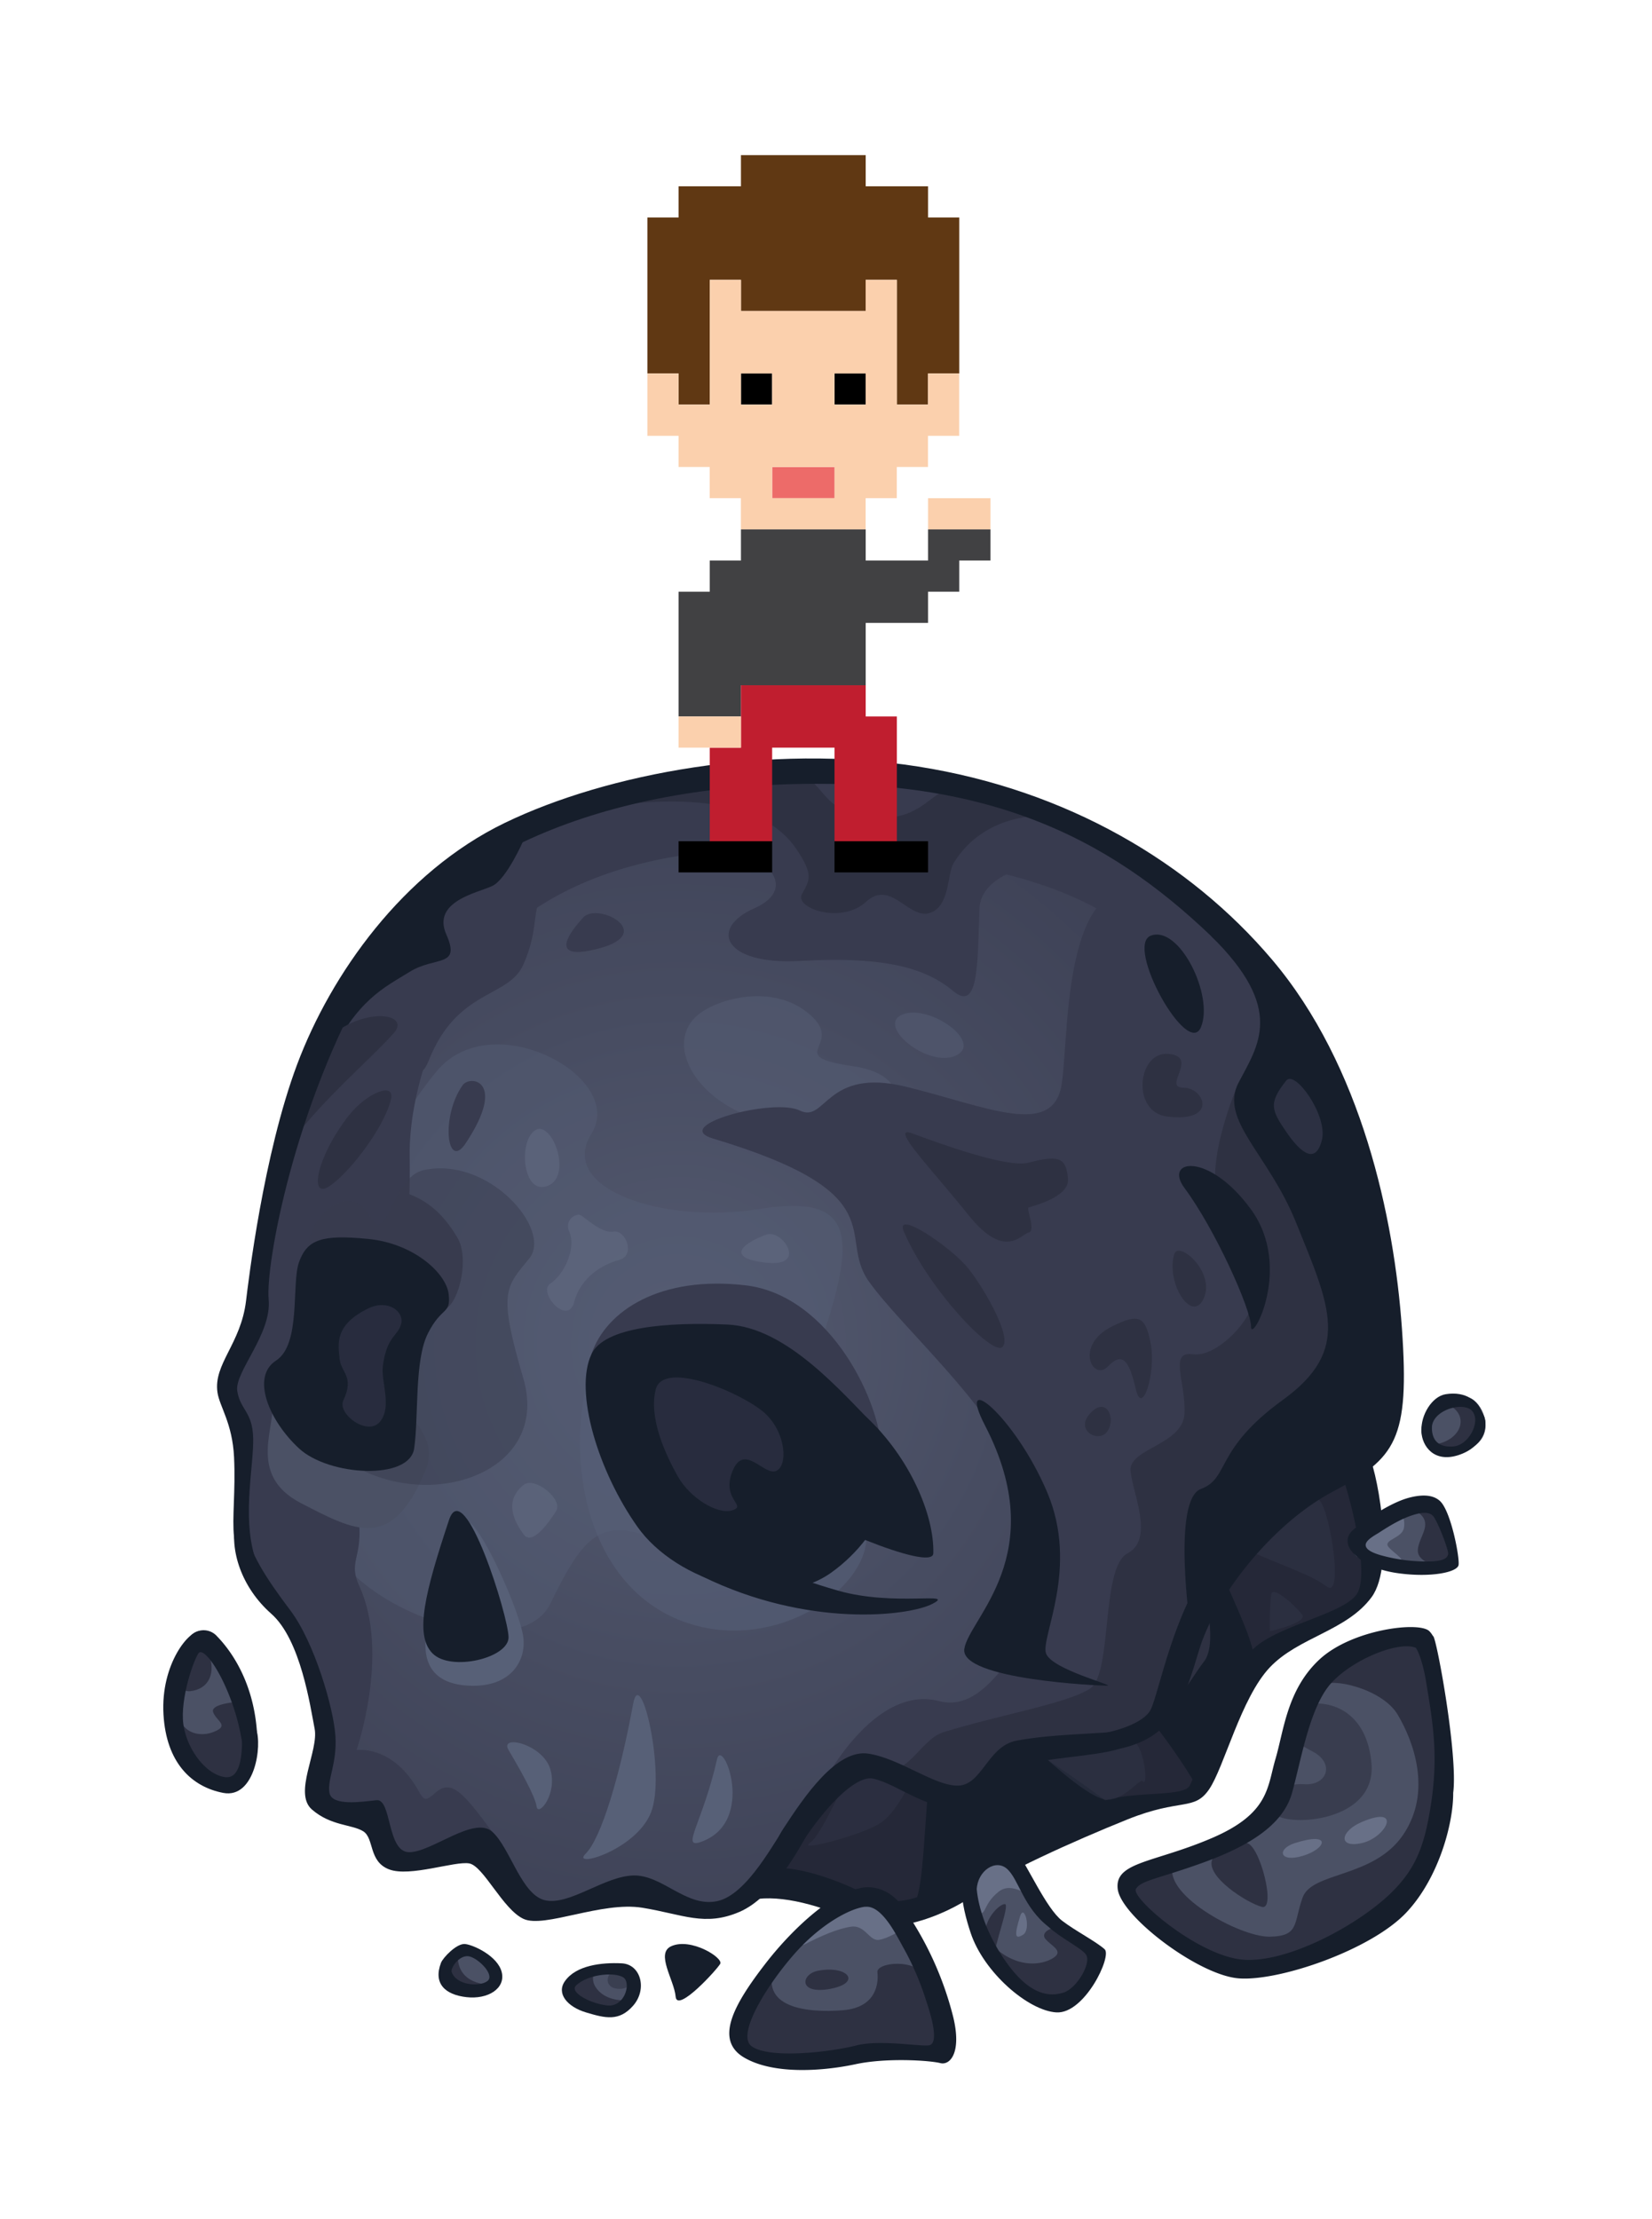 <?xml version="1.0" encoding="UTF-8"?> <svg xmlns="http://www.w3.org/2000/svg" xmlns:xlink="http://www.w3.org/1999/xlink" id="Шар_1" data-name="Шар 1" width="553.44" height="743.3" viewBox="0 0 553.44 743.3"> <defs> <filter id="luminosity-noclip" x="476.17" y="-5096.19" width="21.5" height="32766" filterUnits="userSpaceOnUse" color-interpolation-filters="sRGB"> <feFlood flood-color="#fff" result="bg"></feFlood> <feBlend in="SourceGraphic" in2="bg"></feBlend> </filter> <mask id="mask" x="476.17" y="-5096.19" width="21.5" height="32766" maskUnits="userSpaceOnUse"> <g filter="url(#luminosity-noclip)"></g> </mask> <linearGradient id="linear-gradient" x1="481.69" y1="440.17" x2="509.41" y2="641.63" gradientUnits="userSpaceOnUse"> <stop offset="0.27"></stop> <stop offset="0.64" stop-color="#838383"></stop> <stop offset="1" stop-color="#fff"></stop> </linearGradient> <filter id="luminosity-noclip-2" x="146.92" y="-5096.19" width="21.35" height="32766" filterUnits="userSpaceOnUse" color-interpolation-filters="sRGB"> <feFlood flood-color="#fff" result="bg"></feFlood> <feBlend in="SourceGraphic" in2="bg"></feBlend> </filter> <mask id="mask-2" x="146.92" y="-5096.19" width="21.35" height="32766" maskUnits="userSpaceOnUse"> <g filter="url(#luminosity-noclip-2)"></g> </mask> <linearGradient id="linear-gradient-2" x1="133.67" y1="488.06" x2="161.39" y2="689.52" xlink:href="#linear-gradient"></linearGradient> <filter id="luminosity-noclip-3" x="188.21" y="-5096.19" width="26.46" height="32766" filterUnits="userSpaceOnUse" color-interpolation-filters="sRGB"> <feFlood flood-color="#fff" result="bg"></feFlood> <feBlend in="SourceGraphic" in2="bg"></feBlend> </filter> <mask id="mask-3" x="188.21" y="-5096.19" width="26.46" height="32766" maskUnits="userSpaceOnUse"> <g filter="url(#luminosity-noclip-3)"></g> </mask> <linearGradient id="linear-gradient-3" x1="176.18" y1="482.21" x2="203.91" y2="683.67" xlink:href="#linear-gradient"></linearGradient> <filter id="luminosity-noclip-4" x="54.73" y="-5096.19" width="31.74" height="32766" filterUnits="userSpaceOnUse" color-interpolation-filters="sRGB"> <feFlood flood-color="#fff" result="bg"></feFlood> <feBlend in="SourceGraphic" in2="bg"></feBlend> </filter> <mask id="mask-4" x="54.73" y="-5096.19" width="31.74" height="32766" maskUnits="userSpaceOnUse"> <g filter="url(#luminosity-noclip-4)"></g> </mask> <linearGradient id="linear-gradient-4" x1="59.57" y1="498.26" x2="87.29" y2="699.72" xlink:href="#linear-gradient"></linearGradient> <filter id="luminosity-noclip-5" x="374.41" y="-5096.19" width="112.67" height="32766" filterUnits="userSpaceOnUse" color-interpolation-filters="sRGB"> <feFlood flood-color="#fff" result="bg"></feFlood> <feBlend in="SourceGraphic" in2="bg"></feBlend> </filter> <mask id="mask-5" x="374.41" y="-5096.19" width="112.67" height="32766" maskUnits="userSpaceOnUse"> <g filter="url(#luminosity-noclip-5)"></g> </mask> <linearGradient id="linear-gradient-5" x1="408.72" y1="450.21" x2="436.44" y2="651.67" xlink:href="#linear-gradient"></linearGradient> <filter id="luminosity-noclip-6" x="72.71" y="-5096.19" width="415.96" height="32766" filterUnits="userSpaceOnUse" color-interpolation-filters="sRGB"> <feFlood flood-color="#fff" result="bg"></feFlood> <feBlend in="SourceGraphic" in2="bg"></feBlend> </filter> <mask id="mask-6" x="72.71" y="-5096.19" width="415.96" height="32766" maskUnits="userSpaceOnUse"> <g filter="url(#luminosity-noclip-6)"></g> </mask> <linearGradient id="linear-gradient-6" x1="276.48" y1="468.41" x2="304.21" y2="669.87" xlink:href="#linear-gradient"></linearGradient> <filter id="luminosity-noclip-7" x="222.76" y="-5096.19" width="18.61" height="32766" filterUnits="userSpaceOnUse" color-interpolation-filters="sRGB"> <feFlood flood-color="#fff" result="bg"></feFlood> <feBlend in="SourceGraphic" in2="bg"></feBlend> </filter> <mask id="mask-7" x="222.76" y="-5096.19" width="18.61" height="32766" maskUnits="userSpaceOnUse"> <g filter="url(#luminosity-noclip-7)"></g> </mask> <linearGradient id="linear-gradient-7" x1="207.45" y1="477.91" x2="235.17" y2="679.37" xlink:href="#linear-gradient"></linearGradient> <radialGradient id="radial-gradient" cx="227.34" cy="450.3" r="273.34" gradientUnits="userSpaceOnUse"> <stop offset="0" stop-color="#545a70"></stop> <stop offset="0.41" stop-color="#474c61"></stop> <stop offset="0.99" stop-color="#383b4f"></stop> </radialGradient> <filter id="luminosity-noclip-8" x="476.17" y="466.86" width="21.5" height="21.34" filterUnits="userSpaceOnUse" color-interpolation-filters="sRGB"> <feFlood flood-color="#fff" result="bg"></feFlood> <feBlend in="SourceGraphic" in2="bg"></feBlend> </filter> <mask id="mask-8" x="476.17" y="466.86" width="21.5" height="21.34" maskUnits="userSpaceOnUse"> <g mask="url(#mask)" filter="url(#luminosity-noclip-8)"> <path d="M497.66,477.1a6.37,6.37,0,0,0-.35-2.27c-.82-3.12-2.92-5.77-4.77-6.45a11.91,11.91,0,0,0-8.25-1.31c-4.71.76-8.37,7.14-8.11,12.17,0,.16,0,.32,0,.49.24,4.77,4.21,10.49,12.48,7.77a14.57,14.57,0,0,0,6-3.65A8.17,8.17,0,0,0,497.66,477.1Z" fill="url(#linear-gradient)" style="mix-blend-mode:multiply"></path> </g> </mask> <linearGradient id="linear-gradient-8" x1="481.69" y1="440.17" x2="509.41" y2="641.63" gradientUnits="userSpaceOnUse"> <stop offset="0.27" stop-color="#4f334f"></stop> <stop offset="1" stop-color="#16031a"></stop> </linearGradient> <filter id="luminosity-noclip-9" x="54.73" y="546.12" width="31.74" height="54.67" filterUnits="userSpaceOnUse" color-interpolation-filters="sRGB"> <feFlood flood-color="#fff" result="bg"></feFlood> <feBlend in="SourceGraphic" in2="bg"></feBlend> </filter> <mask id="mask-9" x="54.73" y="546.12" width="31.74" height="54.67" maskUnits="userSpaceOnUse"> <g mask="url(#mask-4)" filter="url(#luminosity-noclip-9)"> <path d="M72.71,548.16a6,6,0,0,0-8.39-.58C59.94,550.88,54,561,54.8,574.37c.93,16.15,9.41,24.23,20,26.26,10,1.92,12.81-13.9,11.31-20.37C84.79,561.55,75.72,551.23,72.71,548.16Z" fill="url(#linear-gradient-4)" style="mix-blend-mode:multiply"></path> </g> </mask> <linearGradient id="linear-gradient-9" x1="59.57" y1="498.26" x2="87.29" y2="699.72" xlink:href="#linear-gradient-8"></linearGradient> <filter id="luminosity-noclip-10" x="374.41" y="545.1" width="112.67" height="117.75" filterUnits="userSpaceOnUse" color-interpolation-filters="sRGB"> <feFlood flood-color="#fff" result="bg"></feFlood> <feBlend in="SourceGraphic" in2="bg"></feBlend> </filter> <mask id="mask-10" x="374.41" y="545.1" width="112.67" height="117.75" maskUnits="userSpaceOnUse"> <g mask="url(#mask-5)" filter="url(#luminosity-noclip-10)"> <path d="M480,548a7.15,7.15,0,0,0-1.14-1.53c-3.32-3.4-25.94-.66-36.83,9.47s-11.95,23.94-14.73,33.33-2,18.23-21.36,26.52-32.6,7.92-31.49,17.06,26.88,28.73,40.37,29.9,44.89-9.58,56.56-22.3C482,629,486.91,610.91,486.84,600.6c1.62-12.41-5.37-50.77-6.66-52.44A.67.67,0,0,0,480,548Z" fill="url(#linear-gradient-5)" style="mix-blend-mode:multiply"></path> </g> </mask> <linearGradient id="linear-gradient-10" x1="408.72" y1="450.21" x2="436.44" y2="651.67" xlink:href="#linear-gradient-8"></linearGradient> <filter id="luminosity-noclip-11" x="72.71" y="254.13" width="415.96" height="439.34" filterUnits="userSpaceOnUse" color-interpolation-filters="sRGB"> <feFlood flood-color="#fff" result="bg"></feFlood> <feBlend in="SourceGraphic" in2="bg"></feBlend> </filter> <mask id="mask-11" x="72.71" y="254.13" width="415.96" height="439.34" maskUnits="userSpaceOnUse"> <g mask="url(#mask-6)" filter="url(#luminosity-noclip-11)"> <path d="M482.31,502.76c-1.22-1.05-3.87-2.71-10.32-1a39.19,39.19,0,0,0-9.28,4.2,100.69,100.69,0,0,0-2.8-14.65c9.64-8.14,11.68-18.78,9.75-46.25-2.61-37.12-13.49-88.14-43.51-123.56-27.62-32.6-68.74-56.85-118.63-64.69s-104.13,2.32-138.36,18.86-58.3,50.76-69.61,80.92-16.36,72.9-17.12,79.19c-1.74,14.51-11,21.18-9.57,30.75.71,4.73,5,10.26,5.55,21.66s-.73,20.43,0,26.75c.06,8.84,4.38,18.58,12.48,25.72,9.87,8.71,13.06,31.06,14.51,38.49s-7.25,21.59-.87,27.11,13.35,4.93,17.13,7.25,1.74,10.16,8.7,12.78,22.06-2.91,26.84-2,11.19,15.39,18.15,18.56,26.14-6,39.77-3.75,20.89,6.38,32.5,1.4a26.46,26.46,0,0,0,6.79-4.38c5.8-.55,12.94.62,20.5,3a102.92,102.92,0,0,0-18.47,18.68c-10.68,13.81-17.2,25.63-7.07,31.52s27,4.39,37.27,2.18,24.67-1.29,28.36-.37c3.29.82,7.22-3.5,4.35-15.4a110.23,110.23,0,0,0-13.41-31.62,64.14,64.14,0,0,0,16.62-6.87,63.92,63.92,0,0,0,2.6,10.22c4.36,13.25,19.3,26.15,28.75,26.7s18.72-18.9,16.15-21.17c-3-2.67-9.89-6.19-14.21-9.52-4.15-3.14-9-13-12.43-18.77,10.52-5.21,23.69-10.93,34.32-15.21,17.88-7.18,22.29-2.72,27.32-10.06s10.69-30.69,20.35-40.87,25.66-12.14,34.06-23.48a21.28,21.28,0,0,0,3.36-9.24,36.72,36.72,0,0,0,5.41,1.17c11,1.55,20-.26,20.4-2.75S486.06,506,482.31,502.76Z" fill="url(#linear-gradient-6)" style="mix-blend-mode:multiply"></path> </g> </mask> <linearGradient id="linear-gradient-11" x1="276.48" y1="468.41" x2="304.21" y2="669.87" xlink:href="#linear-gradient-8"></linearGradient> <filter id="luminosity-noclip-12" x="222.76" y="651.26" width="18.61" height="18.89" filterUnits="userSpaceOnUse" color-interpolation-filters="sRGB"> <feFlood flood-color="#fff" result="bg"></feFlood> <feBlend in="SourceGraphic" in2="bg"></feBlend> </filter> <mask id="mask-12" x="222.76" y="651.26" width="18.61" height="18.89" maskUnits="userSpaceOnUse"> <g mask="url(#mask-7)" filter="url(#luminosity-noclip-12)"> <path d="M224.87,652c-5.31,2.39,1,11.32,1.48,16.9s13.79-9,14.93-11S231.44,649,224.87,652Z" fill="url(#linear-gradient-7)" style="mix-blend-mode:multiply"></path> </g> </mask> <linearGradient id="linear-gradient-12" x1="207.45" y1="477.91" x2="235.17" y2="679.37" xlink:href="#linear-gradient-8"></linearGradient> <filter id="luminosity-noclip-13" x="146.92" y="651.25" width="21.35" height="17.92" filterUnits="userSpaceOnUse" color-interpolation-filters="sRGB"> <feFlood flood-color="#fff" result="bg"></feFlood> <feBlend in="SourceGraphic" in2="bg"></feBlend> </filter> <mask id="mask-13" x="146.92" y="651.25" width="21.35" height="17.92" maskUnits="userSpaceOnUse"> <g mask="url(#mask-2)" filter="url(#luminosity-noclip-13)"> <path d="M155.78,651.26c-2.79-.26-7.38,4.56-8.05,6.31-2.62,6.89,1.32,10.67,8.54,11.49s13.13-2.91,11.82-8.35S158.57,651.52,155.78,651.26Z" fill="url(#linear-gradient-2)" style="mix-blend-mode:multiply"></path> </g> </mask> <linearGradient id="linear-gradient-13" x1="133.67" y1="488.06" x2="161.39" y2="689.52" xlink:href="#linear-gradient-8"></linearGradient> <filter id="luminosity-noclip-14" x="188.21" y="657.67" width="26.46" height="18.14" filterUnits="userSpaceOnUse" color-interpolation-filters="sRGB"> <feFlood flood-color="#fff" result="bg"></feFlood> <feBlend in="SourceGraphic" in2="bg"></feBlend> </filter> <mask id="mask-14" x="188.21" y="657.67" width="26.46" height="18.14" maskUnits="userSpaceOnUse"> <g mask="url(#mask-3)" filter="url(#luminosity-noclip-14)"> <path d="M208.3,657.73c-6.76-.34-15.27.66-19,5.91-3,4.12.65,8.64,7.06,10.55s11.06,3.12,15.79-2.32S214.72,658.06,208.3,657.73Z" fill="url(#linear-gradient-3)" style="mix-blend-mode:multiply"></path> </g> </mask> <linearGradient id="linear-gradient-14" x1="176.18" y1="482.21" x2="203.91" y2="683.67" xlink:href="#linear-gradient-8"></linearGradient> </defs> <title>56</title> <path d="M248.35,636.3c22.06-6.53,27.75,5.58,51.14,4.17,11.17-.67,24.86-7,39-16.38,4.88-3.25,43.74-20.74,54.88-21.35s14.56-19.89,22.78-38,30.72-15.65,40-31.83c5.39-9.36,4.09-43.17-3.26-51s-24.42,3.13-56.09,15.78-54.8,43.66-71.66,53.16-55.11,39.89-59,44.06S248.35,636.3,248.35,636.3Z" fill="#252838"></path> <path d="M250.56,636.77c8.8-2.39,22.2.66,35.52,6.72s33.66-3.37,41.21-9.45,32.57-17.34,50.45-24.53,22.29-2.72,27.32-10.06,10.69-30.69,20.35-40.87,25.66-12.14,34.06-23.48,1.22-45.16-1.23-48.06-11.43.32-9.14,5.74,10.25,34.14,5.43,41.27S425,545,418.47,554s-17.61,39.83-19.91,44.23-24.49,1-32.47,6.92-32.14,15.47-42,21.76-22.64,13.88-33.94,7.8-28.36-11-32.51-7.9S250.56,636.77,250.56,636.77Z" fill="#161e2b"></path> <path d="M311,598.71c-1.66,18.75-1.85,37.58-5.55,40s41.2-18,51.58-24.62,14.08-9,15.41-9-29.61-21.71-33.61-23S311,598.71,311,598.71Z" fill="#161e2b"></path> <path d="M385.57,576.39c4.74,5.29,15.43,21.24,15.17,22.3s17.51-38.17,19.06-42.9-11.56-29.11-12.13-34-9.72,23.46-12.42,33C390.17,572.77,385.57,576.39,385.57,576.39Z" fill="#161e2b"></path> <path d="M286.08,592.76c-3.65,4-10.46,21.63-14.84,24.7s18.74-3,24.2-7.06,9.76-13.94,9.76-13.94S289.49,589.05,286.08,592.76Z" fill="#323649" opacity="0.49"></path> <path d="M347.12,586.26c1.16.61,15.68,14.88,22.64,16.48,6.19,1.43,12-7.18,13.07-6,2.22,2.49.15-15.89-5.09-13.73C369.18,586.54,342.72,584,347.12,586.26Z" fill="#323649" opacity="0.53"></path> <path d="M414.85,518c17.84,7.83,23.95,9.33,29.66,13.54s1.07-25.63-2.5-28.89-13.54,3.38-16.73,6S414.85,518,414.85,518Z" fill="#323649" opacity="0.53"></path> <path d="M425.84,534.19a104.9,104.9,0,0,0-.43,12.3s12.92-2.93,10.79-5.62C433.35,537.27,426.27,531.12,425.84,534.19Z" fill="#323649" opacity="0.53"></path> <path d="M196.59,270.87c-97.74,26-107.82,150.39-108.59,162s-15.42,27.77-8.48,40.11-4.1,42.13,4.7,52.93,31.21,48.66,22.73,69.49c-2.12,5.2,3.86,13.11,16.2,13.11,5.95,0,1.36,10.34,8.91,13.84s20.28-4.33,29.65-1.5c6.77,2,10,15,17.07,16.5,12.64,2.72,21.93-1.63,33.44-1.08,10.53.51,22,5.73,28.38,3.83,24-7.19,25.63-43.51,45.63-49.61,7.85-2.39,35.43,19.19,42.37,6.08S367,579,378.77,579c15.89,0,12.73-33.37,33.39-56.28,39.57-43.88,54.61-21.21,52.47-69C459.86,347.19,378.77,222.46,196.59,270.87Z" fill="#4b5165"></path> <path d="M474.08,506.19c-14.68,5.65-22.2,12.71-15.35,15.57s28,3.82,27.91,0S483.74,502.48,474.08,506.19Z" fill="#4b5165"></path> <path d="M284,634.73c-26,18.06-45.72,48.23-30.1,51.45s47.78-3.22,59,0S304,620.85,284,634.73Z" fill="#4b5165"></path> <path d="M331.59,622.8c-18.94,3.92,8.43,54.12,24.54,46.47,6.53-3.1,13.63-12.1,7.79-15.95C339.94,637.53,344.36,620.16,331.59,622.8Z" fill="#4b5165"></path> <path d="M73.53,554.59c10.26,15.38,11.45,33,6.68,40S60.8,590.14,60,578.69,64.55,541.1,73.53,554.59Z" fill="#4b5165"></path> <path d="M196.2,660.64c-11.74,3.54-2.5,12.81,7,12.81S219.69,653.56,196.2,660.64Z" fill="#4b5165"></path> <path d="M156.09,653.41c-11,5.71-7.23,15.25,4.22,12.87S158.43,652.2,156.09,653.41Z" fill="#4b5165"></path> <path d="M484.18,470.35c-13.82,10.45-2.53,19.76,7.26,13.22S491.32,465,484.18,470.35Z" fill="#4b5165"></path> <path d="M377.75,631.88c.41-5.11,34.69-8.4,49.71-25.62,7.57-8.69,5.38-39.78,24.08-50,15.29-8.37,28-11.15,25.25-4.22s13.15,26.41,5.31,58.13C476.2,634,445.6,657,416.93,657.39,405.4,657.54,377.08,640.3,377.75,631.88Z" fill="#4b5165"></path> <path d="M59.94,567.88c-2.27,12,5.83,14.54,11.48,12.38s1.17-3.57,0-6.64,9.4-3.58,9.4-3.58,9.33,29.54-5.83,28.67-17-18.1-17.32-22.77A12.72,12.72,0,0,1,59.94,567.88Z" fill="#2e3142"></path> <path d="M259.93,657.67c-6.55,15.2,10.79,16.7,22.4,15.78s12-9.48,11.61-12.74,13.09-5,16.87,2.15,7.84,21.54,2.13,23.32-21.88.35-29.06,2.5-23.27,7.44-33.32-1.57C244.31,681.5,259.93,657.67,259.93,657.67Z" fill="#2e3142"></path> <path d="M274.07,660.21c-5.83,1.12-6.7,8.09,4.07,6.07S284,658.31,274.07,660.21Z" fill="#2e3142"></path> <path d="M199.22,660.71c-2.25,3.91,2.43,10.11,11.28,9.35,0,0-1.6,4.34-5.92,4.14s-13.57-3.07-13.89-7.46S199.22,660.71,199.22,660.71Z" fill="#2e3142"></path> <path d="M153.35,655.12c-.12,9.84,10.36,9.71,10.36,9.71s-3,2.23-6.12,1.91-7.55-.56-8.09-5.79S153.35,655.12,153.35,655.12Z" fill="#2e3142"></path> <path d="M207.54,659.84c-4.69-.1-5.88,6.45,0,6.44S210.76,659.91,207.54,659.84Z" fill="#2e3142" opacity="0.56"></path> <path d="M65.77,551c-4.69,4.57-7.94,16.2-2,15.55s8.95-5.75,5.93-13.39C69.1,551.6,68.64,548.17,65.77,551Z" fill="#2e3142"></path> <path d="M285.13,636.33c-10.44,3.5-20,17.37-15.31,14.93s10.61-5.13,15.31-5.81,6.08,4.94,9.38,4.41,7.81-3.56,7.81-3.56S296.74,632.44,285.13,636.33Z" fill="#687087"></path> <path d="M330.12,649.25c8.48,10.08,17.67,9.47,22.18,7s.22-4.09-2-6.6,3.28-5.15,6.74-3.18,9.39,5.62,10.57,9.78-7.11,12.28-12.49,13.86-14.75-4.9-18.92-10.16A40.9,40.9,0,0,1,330.12,649.25Z" fill="#2e3142"></path> <path d="M330.12,624.18c-7.22,6.27-5.47,14.5-2.55,16.29s1.49-2.39,7-6.75c4.86-3.81,10.2,2.81,10-.85S339.05,616.43,330.12,624.18Z" fill="#687087"></path> <path d="M330.12,649.25c-.89-6.22,4.83-11.53,6.56-11.36s-4,14.8-3.3,17S330.68,653.14,330.12,649.25Z" fill="#2e3142"></path> <path d="M341.71,642.05c-1.94,6.42-1.73,7.81,1.05,6.08S343.13,637.37,341.71,642.05Z" fill="#687087"></path> <path d="M393.36,624.09c-5.26,9.94,21.94,24.89,32,24.72s7.91-4.54,11.05-13.17,23.75-6.43,33.63-20.92,3.43-31.56-1.83-40.35-22.7-12.55-25.14-9.62,4.1-8.23,16.37-13.93,19.19-4.81,20.34,7.4,4.6,29.87,3.18,47.86-7.18,30-23.52,39.37S429.08,662,414.85,659.84s-36-23.2-37.1-28S393.36,624.09,393.36,624.09Z" fill="#2e3142"></path> <path d="M406.16,622.82c-2.57,5.68,11.7,14.75,16.59,16s-.7-20.87-5.14-21.4S407.19,620.55,406.16,622.82Z" fill="#2e3142"></path> <path d="M435.86,572c-8.13,7-3.94,10.71,3.81,14.73s4.86,11.51-2.67,11-9.17,3.69-10,9,34.53,5.57,32.45-16.2S439,569.31,435.86,572Z" fill="#2e3142" opacity="0.6"></path> <path d="M433.76,617.46c-6.07,1.95-5.24,6.63,2.68,4.27S446.39,613.42,433.76,617.46Z" fill="#687087"></path> <path d="M456.17,610.4c-7.07,3-8.15,8.82,0,7.06S470.15,604.41,456.17,610.4Z" fill="#687087"></path> <path d="M463.44,508.23c-5.84,4.64-13,10.27-8.89,13.15s10.54,3.49,13.83,2.43-1.06-3.06-3.17-5.51,4.45-2.9,5.11-6.38S469.25,503.61,463.44,508.23Z" fill="#687087"></path> <path d="M475.5,507c3.85,3,1,6.79,0,9.87s-1,5.13,4.31,7.44,6.7-.13,7.27-3.93-2.43-13.3-6-16.32S473.3,505.29,475.5,507Z" fill="#2e3142"></path> <path d="M486.4,471.29c5.63,3.8,2.76,11.11-5.38,12.56,0,0,7.58,5.17,13.68,0s1.49-14.13-2.16-15.47S483.08,469,486.4,471.29Z" fill="#2e3142"></path> <path d="M196.59,270.87c-97.74,26-107.82,150.39-108.59,162s-15.42,27.77-8.48,40.11-4.1,42.13,4.7,52.93,31.21,48.66,22.73,69.49c-2.12,5.2,3.86,13.11,16.2,13.11,5.95,0,1.36,10.34,8.91,13.84s20.28-4.33,29.65-1.5c6.77,2,10,15,17.07,16.5,12.64,2.72,21.93-1.63,33.44-1.08,10.53.51,22,5.73,28.38,3.83,24-7.19,25.63-43.51,45.63-49.61,7.85-2.39,35.43,19.19,42.37,6.08S367,579,378.77,579c15.89,0,12.73-33.37,33.39-56.28,39.57-43.88,54.61-21.21,52.47-69C459.86,347.19,378.77,222.46,196.59,270.87Z" fill="url(#radial-gradient)"></path> <path d="M146.28,358.89c-29.21,35.37-7.28,42-3.78,55.68s7.5,18.91-14.12,33.17S113.24,463,106.77,498.81s65.81,62.55,77.58,38.46,17.36-29.85,38.87-20.17,41.59,1.51,33.17-28.41,10.16-12.18,20.09-43.42,9.7-45.44-22-40.26-68.07-6.53-56.31-25.26S164.89,336.35,146.28,358.89Z" fill="#576077" opacity="0.42"></path> <path d="M234,339.85c-14.83,12,6,40.32,40.45,36.87s28.39-17.05,11.67-19.48c-24.64-3.58-2.58-6.76-14.84-17.39S240.49,334.58,234,339.85Z" fill="#576077" opacity="0.47"></path> <path d="M302.37,339.85c-9.07,3.63,8.52,18.09,17.86,13.77S311.44,336.23,302.37,339.85Z" fill="#576077" opacity="0.47"></path> <path d="M151.56,333.74c28.86-48.61,88.87-52,133.56-48.61,71.86,5.48,95.41,22.59,115.37,48.61,8.37,10.91,18.17-19.85-2.07-33.89-48.16-33.42-78.63-43.12-141.83-40-53.07,2.65-90.32,17.9-107.83,35.9S138.69,355.43,151.56,333.74Z" fill="#383b4f"></path> <path d="M143.72,355.08c9.53-23.87,26.63-20.66,31.59-31.9s2.93-16.52,6-23.59-16-1.65-31,15.56S137.31,371.14,143.72,355.08Z" fill="#383b4f"></path> <path d="M195.41,307.34c-6.51,7.13-9.52,13.56,2.72,11C221.66,313.44,200.42,301.85,195.41,307.34Z" fill="#383b4f"></path> <path d="M155,363.54c-7.46,10.51-5.26,29,1.05,19.41C169.92,362,157.57,360,155,363.54Z" fill="#383b4f"></path> <path d="M238.84,381.41c61.87,18.57,41.36,32.65,52.24,47.89s40.11,40.68,49.44,63.51.54,51.79,0,60.22,21.67,5.63,30.38,11.69,12.41,7.63,12,13.37,9.6-12.74,15.85-32.88,30-39.4,44.43-48.87,24.53-14,21.45-42.65-8.46-109.93-67.35-149.38c-42.3-28.32-38.72,40.83-41.62,59s-25.4,7.26-52.24.73-26.68,12.33-35.47,8S224.32,377.05,238.84,381.41Z" fill="#383b4f"></path> <path d="M268,321.92c29.84-1.7,42.72,2.9,51.43,10.16s8-10.54,8.71-27.77,41.27-19.37,50.65-14.24c0,0-31.62-25.61-94.19-29.95-39.48-2.74-62.39,19.72-45,22.62s28.3,14.85,13.06,21.57S242.47,323.37,268,321.92Z" fill="#383b4f"></path> <path d="M274.68,599c13.39-23.65,27.55-32.4,39.87-29.13s20.46-10.31,26-16.79,20.94-6.52,30.68,0,19.12,19.9,11.7,25.06c-11.7,8.16-34.88,4.23-42.38,8.76s-9.38,13.72-17.48,13.74c-17.39,0-22.86-8.18-30.39-8.87S274.68,599,274.68,599Z" fill="#383b4f"></path> <path d="M164.89,613.67c-9.54-12.85-13.64-18-19.11-13s-3.43-.41-10.95-8-15.38-6.39-15.38-6.39,11.2-32.35,1-54.76c-4.46-9.75,2.45-9.27-1-27.45s-9.58-22.86,0-38.6,18.48-36.25,17.8-78,36.89-107.24,86.58-122.71c0,0-66.74,13.68-95.51,52.76s-34.79,68.37-37.85,87-2.3,28.65-4.34,35.79-3.69,13.36-7.72,19.5c-4.77,7.28,2.66,15.09,3.07,19.21s-.78,8.5-.6,25,.56,22.74,10.79,32.63,15.46,28.13,16.64,41.53-3.15,19.89-1.37,24.11c4.55,10.81,12.76,2.69,16.21,6.15s3.77,15.17,13.39,15.61S164.89,613.67,164.89,613.67Z" fill="#383b4f"></path> <path d="M91,498.81c17.5,9.33,28.59,11.55,38.94,5.78,6.72-3.75,7.73-16.41,5.09-30.81s5.44-29.56,7.57-36-.58-23.43-16.49-22.34-18,17.72-12.71,38.21S91,498.81,91,498.81Z" fill="#383b4f"></path> <path d="M119.45,398.24c21.65-2.23,29.69,9.63,33.75,16.33s.8,21-3.7,23.8S135,433.9,127.15,425.58,119.45,398.24,119.45,398.24Z" fill="#383b4f"></path> <path d="M198.13,453.69c4.89-14.7,23.24-26.44,51.69-23.09s46,40,45.62,57.6c-.19,9.13-7.37,22.74-35.51,19.56C238.62,505.36,198.13,453.69,198.13,453.69Z" fill="#383b4f"></path> <path d="M292.65,591.72c11.12,5.85,14.94-8.82,23.52-11.46,19.12-5.89,41.37-9.59,49-14.56s3.54-40.64,12.57-45.33,1.74-20,1-27.56,17.6-8.74,18.08-19.27-5.36-21,2.83-19.85,20.67-12.32,20.28-19.34,0-18.14-9.56-28.68,4.57-43,4.57-43,32.11,54.09,35,71.65-12.83,44.91-24.56,54.34-22.61,29.76-22.13,38.67,4.68,23.54,0,29.45-10.91,19-22.75,23.45-34.58,9.61-38.49,9-11.86,9.19-21.81,13.67S292.65,591.72,292.65,591.72Z" fill="#2e3142"></path> <path d="M393.36,420.2c-2.81,9.49,5.95,23.51,9.92,14.73S394.78,415.37,393.36,420.2Z" fill="#2e3142"></path> <path d="M372.45,444.42c-12.64,6.34-6.3,18.6-1.25,13.33s7.17-1.54,9.33,7.71,6.76-5.65,5-15.16S381.52,439.88,372.45,444.42Z" fill="#2e3142"></path> <path d="M365.17,473.54c-5.31,5.86,3.32,10.23,6,5.7S370.47,467.69,365.17,473.54Z" fill="#2e3142"></path> <path d="M391,374.05c17.08,2.11,12.64-9.64,5.46-9.67s5.42-10.37-5-11.32S378.9,372.55,391,374.05Z" fill="#2e3142"></path> <path d="M344.58,389.51c-7.14,1.92-30.69-6.74-38.92-9.8s6.6,12.09,18.78,27.33,17.56,6.46,20.14,5.88-.82-8,0-8.39,13.9-3.32,13.21-9.75S355.46,386.58,344.58,389.51Z" fill="#2e3142"></path> <path d="M302.83,412.67c8.35,19.35,29.54,41.57,32.95,38.61s-5.84-19.45-11.5-26.47S299.42,404.76,302.83,412.67Z" fill="#2e3142"></path> <path d="M204.32,270.12c14.27-2.11,49-5.36,62.32,14.11,6.22,9.1,4.49,10.68,2,15.36s13.24,10.13,21.5,2.52,14.2,5.82,21.18,3.79,5.94-13.09,8.13-16.7c10.65-17.52,31.44-16.46,34.44-15.43s-30.05-8.91-35.74-9S309,274,295.44,274c-20.8,0-19.26-13.56-27.45-13.58C230.35,260.36,204.32,270.12,204.32,270.12Z" fill="#2e3142"></path> <path d="M196.2,464.69c-6.46,31.88,3.52,67.74,32.64,78.51s59.25-9,61.3-26.34c1.11-9.42-42.4,15.47-66.92.24S198.84,451.69,196.2,464.69Z" fill="#576077" opacity="0.57"></path> <path d="M212.11,570.82C207.67,595,201.39,615.88,196.2,621s16.78-1,21.88-13.78S214.6,557.24,212.11,570.82Z" fill="#576077"></path> <path d="M240.22,589.35c-4.87,21.46-12.26,30.12-5.44,27.72C253.68,610.43,242,581.55,240.22,589.35Z" fill="#576077"></path> <path d="M170.37,586.26c3.67,6.22,8.89,15.35,9.4,18.93s7.11-4.13,4.58-12.54S167.21,580.91,170.37,586.26Z" fill="#576077"></path> <path d="M142.64,548.16c-.68,7,.67,15.94,14.56,16.56s19.14-8.28,18.11-16.29-12.86-35-18.11-38.44S142.64,548.16,142.64,548.16Z" fill="#576077"></path> <path d="M91,469.13c2.15,7.86-8.91,24.75,9.85,34.45,18.54,9.6,30.44,16.09,41.61-10.77,4-9.51-2.42-15.43-8.85-23.68S91,469.13,91,469.13Z" fill="#4b5165"></path> <path d="M405.59,313.44c25.2,24.67,15.86,36.74,9.35,49.26s9.89,23.73,19.22,46.78c11.5,28.41,18.58,42.85-4.42,59.52s-17.69,26.16-27.42,29.81-3.57,46.4-3.57,46.4,13.54-27.77,33.67-41.16,33.49-16.48,32.76-35.05-2.53-74.75-21.35-107.25C418.24,317.59,405.59,313.44,405.59,313.44Z" fill="#161e2b"></path> <path d="M396.82,398c10.21,13.73,22.3,40.6,22.3,46.45s14.16-19.8,0-39.26S389.69,388.37,396.82,398Z" fill="#161e2b"></path> <path d="M385.57,313.44c-8.85,3.29,12.32,41.3,16.75,30.69S395.08,309.9,385.57,313.44Z" fill="#161e2b"></path> <path d="M110,355.08c9.44-20.18,18.74-24.22,27.28-29.53s17.2-1.29,12.25-12.47,10.62-14,15.39-16.27,10.42-15.2,10.42-15.2-27.65,6.6-43.88,25S110,355.08,110,355.08Z" fill="#161e2b"></path> <path d="M103.25,417.48c-1.18,20.1,13,28.21,3.18,34.87s-10.39,20.48.15,20.5,3,14.73,16.87,20.66c26.4,11.31,60.45-2.57,51.85-31.81s-5.84-30.45,2-40.09S163.69,387.25,141.92,392c-11,2.4-11.84,26.38-18.34,15S103.85,407.15,103.25,417.48Z" fill="#383b4f" opacity="0.49"></path> <path d="M190.69,412.6c2.56,5.85-2,14.66-6.34,17.43s5.85,14.44,8,6.17,9.49-12.65,15.09-14.11,2.19-10.22-1.95-9.49-9.78-5.11-11.21-5.6S189,408.71,190.69,412.6Z" fill="#667087" opacity="0.47"></path> <path d="M175.44,497.44c-7,5.57-2.85,12.73,0,16.62s8.44-4,10.87-7.87S179.11,494.51,175.44,497.44Z" fill="#667087" opacity="0.47"></path> <path d="M256.87,413.57c-8.46,3-13.87,8,0,9.46S262,411.76,256.87,413.57Z" fill="#667087" opacity="0.47"></path> <path d="M179.07,378.78c-5.59,4.15-3.77,22,4.57,18.44S184.67,374.63,179.07,378.78Z" fill="#667087" opacity="0.47"></path> <path d="M116.73,373.86c-10.74,13.86-13.1,27.58-6.76,23.77s18.59-19.44,21-29.29C132.52,362.26,122.85,366,116.73,373.86Z" fill="#2e3142"></path> <path d="M96.88,383.53C107.49,368.79,124.64,354.42,132,346c5.3-6.07-8.09-8.68-19.9,0S96.88,383.53,96.88,383.53Z" fill="#2e3142"></path> <path d="M430.91,362c-6.05,7.59-5,9.9.11,17.34s9.88,10.58,11.85,2.48S433.85,358.3,430.91,362Z" fill="#383b4f" opacity="0.65"></path> <path d="M100.18,422.81c-2.61,7.25.77,27.53-7.71,33s-2.31,20.17,7.71,29.43,37,10.8,38.57,0,0-29.43,4.62-38.57,7.72-6.17,6.94-13.11-11.56-17-27-18.51S102.93,415.19,100.18,422.81Z" fill="#161e2b"></path> <path d="M198.13,453.69c-5.87,12.58,2.32,39.3,15.43,57.81s46.27,28.54,64.78,15.43,27-37,15.43-48.59-30.08-33.75-50.13-34.61S202.43,444.48,198.13,453.69Z" fill="#161e2b"></path> <path d="M150.43,509.19c-8,24.11-11.68,38.56-5.51,44.73s25.45,1.54,25.45-5.4S155.51,493.94,150.43,509.19Z" fill="#161e2b"></path> <path d="M330,477.57c22.36,43.19-5.4,64.58-6.94,74.81s44.73,12.34,47.82,12.34-18.52-5.4-20.44-10.8,11.18-28.54.38-54S319.94,458.1,330,477.57Z" fill="#161e2b"></path> <path d="M235.35,528.14c35.27,17.27,69.08,13.32,77.08,9.13s-12.81,1-31.61-4.38-20-7.8-26.17-11.49S228.58,524.83,235.35,528.14Z" fill="#161e2b"></path> <path d="M259.93,500.83c10.43,7.86,52.55,26.12,52.74,19.54.36-12.81-7.92-32.17-22.51-45.72C282.42,467.45,255.75,497.68,259.93,500.83Z" fill="#161e2b"></path> <path d="M219.68,465.46c-2.45,9.6,3.33,21.92,7.41,29.17s13.37,12.95,18.32,11.32-3.89-3.63,0-13.14,10.44,1.54,14.52,0,3.49-12.7-3.57-19.27S222.27,455.28,219.68,465.46Z" fill="#383b4f" opacity="0.52"></path> <path d="M123.28,438.37c-11.26,5.54-10,11.82-9.53,16.71s5.08,6,1.28,14.05c-2.15,4.55,8.25,12.24,12.33,7.09s.19-13.36.91-18.66c1.36-10.08,5-9.84,6.11-14S130,435.08,123.28,438.37Z" fill="#383b4f" opacity="0.52"></path> <path d="M82.18,511.36c1,8.28,7,17.41,15.1,28.15s14.51,32.8,15.09,42.09-2.8,14.5-2,19,10.5,3.06,15.73,2.48,3.42,17.42,11,17.42,21.76-12.34,27.85-6.82,9.8,21.53,18,23,19.52-8.09,29.21-8.38,17.69,10.72,28,8.62,19.44-20.45,24.09-26.84,10.37-2.9,7.07,2.9-12,22.55-23.62,27.53-18.87.82-32.5-1.4-32.8,6.92-39.77,3.75S162,625.13,157.2,624.26s-19.87,4.65-26.84,2-4.93-10.45-8.7-12.78-10.74-1.74-17.13-7.25,2.32-19.69.87-27.11-4.64-29.78-14.51-38.49S76.75,519.42,79,509.33,81.54,505.76,82.18,511.36Z" fill="#161e2b"></path> <path d="M85.14,520.87c-3.87-13.43-.13-30-.32-39s-4.3-9.45-5.33-15.83S91.08,447,90,435.32s8.69-65.08,33.93-108.59,85.57-65.27,154.89-64.11S385.57,291.45,418,326c28.7,30.57,40.57,93.18,43.22,120.78s-.58,36-13.92,44.09-29.59,18.32-41.77,33.38-17.32,43-20,48.42-15.73,8.57-20.51,8.41-.4,8.41,13.81,3.77,17.7-14.79,22.92-32.19,24.07-42.06,45-53.09,25.52-17.4,22.91-54.53-13.49-88.14-43.51-123.56c-27.62-32.6-68.74-56.85-118.63-64.69s-104.13,2.32-138.36,18.86-58.3,50.76-69.61,80.92-16.36,72.9-17.12,79.19c-1.74,14.51-11,21.18-9.57,30.75.71,4.73,5,10.26,5.55,21.66s-.73,20.43,0,26.75S86.14,524.36,85.14,520.87Z" fill="#161e2b"></path> <path d="M269.45,616.13c9.23-13.66,18.09-21.25,22.92-20.3,8.33,1.63,19.81,12.08,30.67,9.18s16.47-10.68,19.95-13.29,23.84-3.21,31.85-5.81,8.22-6.32-3.64-5.55-21.17,1-30.68,2.78S329,597.87,321.15,598.19s-19.43-9-30.17-10.7S269.34,602,262.41,612.65,264.84,623,269.45,616.13Z" fill="#161e2b"></path> <path d="M67.54,552.53c-1.92,1-6.67,14.39-6.27,23.33s7.25,18.59,14.11,19.49,5.68-13.41,5.58-18.57c-.06-3.06,2.65-3.15,4.81,2.38s-.39,23.51-11,21.47-19.06-10.11-20-26.26c-1-17,8.82-28.73,12.54-27.88S71.07,550.77,67.54,552.53Z" fill="#161e2b"></path> <path d="M66.45,553.84c2.39-2.89,12,12.61,14.64,29.83,1.57,10.08,5.89,9.21,5-3.41-1.31-18.71-10.38-29-13.39-32.1a6,6,0,0,0-8.39-.58C62.58,549.17,65.37,555.16,66.45,553.84Z" fill="#161e2b"></path> <path d="M319.35,675.75a111.05,111.05,0,0,0-16.87-36.86c-4.66-6.64-11-7.24-14.53-6.3a1.31,1.31,0,0,0-.28.09c-7.88,1-21.07,12-31.23,25.14-10.68,13.81-17.2,25.63-7.07,31.52s27,4.39,37.27,2.18,24.67-1.29,28.36-.37C318.29,692,322.22,687.65,319.35,675.75Zm-7.67,9.32c-1.84.92-16.39-2-24.86.18s-29.17,4.64-35.06.22S260.31,660,269.51,651c7.77-7.61,15.8-11.68,20.22-12.22a3.28,3.28,0,0,0,.43,0l.42,0c5.19.21,9.75,9.56,11.82,13.27a94.28,94.28,0,0,1,7.7,17.67C310.81,671.94,314.92,683.45,311.68,685.07Z" fill="#161e2b"></path> <path d="M370.06,653c-3-2.67-9.89-6.19-14.21-9.52-5.32-4-11.86-19-14.89-22.48-2.63-3-8-2.46-11.26-1.15-11.15,4.43-7.38,19-4.54,27.62,4.36,13.25,19.3,26.15,28.75,26.7S372.63,655.28,370.06,653Zm-13.81,14.55c-4.57,1.44-11.42,1.1-19.71-11-5.94-8.72-8.75-17.36-9.32-23.64.3-6.2,6.36-10.32,10.24-6.75s5.34,12.74,13.79,19.33c3.89,3.65,11,7.1,12.55,9.28C365.75,657.55,360.81,666.11,356.25,667.56Z" fill="#161e2b"></path> <path d="M480.18,548.16A.67.67,0,0,0,480,548a7.15,7.15,0,0,0-1.14-1.53c-3.32-3.4-25.94-.66-36.83,9.47s-11.95,23.94-14.73,33.33-2,18.23-21.36,26.52-32.6,7.92-31.49,17.06,26.88,28.73,40.37,29.9,44.89-9.58,56.56-22.3C482,629,486.91,610.91,486.84,600.6,488.46,588.19,481.47,549.83,480.18,548.16Zm-12.89,84.71c-11.12,11.67-37.39,25.85-52.44,23.45S379,635.75,380.53,632.87s7.39-3.43,22.22-8.77,27-12.34,30.1-23.47,5.91-29,13.26-36.93,22.47-14,28.2-11.68c1.06,1.47,2.55,5.8,3.47,11.49,2.4,14.73,4.64,26.57.56,46.89C476.22,621,472.83,627.05,467.29,632.87Z" fill="#161e2b"></path> <path d="M482.31,502.76c-1.22-1.05-3.87-2.71-10.32-1-7.42,2-16.95,9.23-18.72,10.8-3.09,2.76-1.89,6.43,1.28,8.81,2,2.15,6.66,4.66,13.69,5.65,11,1.55,20-.26,20.4-2.75S486.06,506,482.31,502.76Zm2.84,17.88c-.25,1.1-.92,2.92-10.19,2.39a55.62,55.62,0,0,1-10.28-1.47c-1.75-.44-7.79-1.75-7.11-4.35.39-1.51,3.2-3,4.37-3.73,4-2.62,8.81-5.52,13.56-6.49,1.67-.31,3.69-.36,4.75,1.07C481.89,510.25,485.41,519.54,485.15,520.64Z" fill="#161e2b"></path> <path d="M479.78,476.6c-.55,5.1,1.35,8.3,6.86,8s9.22-8.17,6.88-11.51,2.35-1.74,3.71,1.48-.28,10.15-8.56,12.88-12.24-3-12.48-7.77S480.18,472.87,479.78,476.6Z" fill="#161e2b"></path> <path d="M479.69,478.09c.38-6.36,12.61-9.24,14.21-4.25s3.5,3,2.43-.67-5.16-7.21-12-6.1c-4.71.76-8.37,7.14-8.11,12.17S479.6,479.57,479.69,478.09Z" fill="#161e2b"></path> <path d="M224.87,652c-5.31,2.39,1,11.32,1.48,16.9s13.79-9,14.93-11S231.44,649,224.87,652Z" fill="#161e2b"></path> <path d="M168.09,660.71c-1.32-5.44-9.52-9.19-12.31-9.45s-7.38,4.56-8.05,6.31c-2.62,6.89,1.32,10.67,8.54,11.49S169.4,666.15,168.09,660.71Zm-4.76,2.93c-2.47,2-10.32,1.6-12-2.93-.54-1.48,2.77-6.13,6-5.28S165.79,661.67,163.33,663.64Z" fill="#161e2b"></path> <path d="M208.3,657.73c-6.76-.34-15.27.66-19,5.91-3,4.12.65,8.64,7.06,10.55s11.06,3.12,15.79-2.32S214.72,658.06,208.3,657.73Zm-4.76,14.12c-5.42-.5-13-4.36-10.51-6.73,4.27-4.11,14.28-4.6,16.25-2.26S209,672.34,203.54,671.85Z" fill="#161e2b"></path> <g opacity="0.45"> <g mask="url(#mask-8)"> <path d="M497.66,477.1a6.37,6.37,0,0,0-.35-2.27c-.82-3.12-2.92-5.77-4.77-6.45a11.91,11.91,0,0,0-8.25-1.31c-4.71.76-8.37,7.14-8.11,12.17,0,.16,0,.32,0,.49.24,4.77,4.21,10.49,12.48,7.77a14.57,14.57,0,0,0,6-3.65A8.17,8.17,0,0,0,497.66,477.1Z" fill="url(#linear-gradient-8)"></path> </g> <g mask="url(#mask-9)"> <path d="M72.71,548.16a6,6,0,0,0-8.39-.58C59.94,550.88,54,561,54.8,574.37c.93,16.15,9.41,24.23,20,26.26,10,1.92,12.81-13.9,11.31-20.37C84.79,561.55,75.72,551.23,72.71,548.16Z" fill="url(#linear-gradient-9)"></path> </g> <g mask="url(#mask-10)"> <path d="M480,548a7.15,7.15,0,0,0-1.14-1.53c-3.32-3.4-25.94-.66-36.83,9.47s-11.95,23.94-14.73,33.33-2,18.23-21.36,26.52-32.6,7.92-31.49,17.06,26.88,28.73,40.37,29.9,44.89-9.58,56.56-22.3C482,629,486.91,610.91,486.84,600.6c1.62-12.41-5.37-50.77-6.66-52.44A.67.67,0,0,0,480,548Z" fill="url(#linear-gradient-10)"></path> </g> <g mask="url(#mask-11)"> <path d="M482.31,502.76c-1.22-1.05-3.87-2.71-10.32-1a39.19,39.19,0,0,0-9.28,4.2,100.69,100.69,0,0,0-2.8-14.65c9.64-8.14,11.68-18.78,9.75-46.25-2.61-37.12-13.49-88.14-43.51-123.56-27.62-32.6-68.74-56.85-118.63-64.69s-104.13,2.32-138.36,18.86-58.3,50.76-69.61,80.92-16.36,72.9-17.12,79.19c-1.74,14.51-11,21.18-9.57,30.75.71,4.73,5,10.26,5.55,21.66s-.73,20.43,0,26.75c.06,8.84,4.38,18.58,12.48,25.72,9.87,8.71,13.06,31.06,14.51,38.49s-7.25,21.59-.87,27.11,13.35,4.93,17.13,7.25,1.74,10.16,8.7,12.78,22.06-2.91,26.84-2,11.19,15.39,18.15,18.56,26.14-6,39.77-3.75,20.89,6.38,32.5,1.4a26.46,26.46,0,0,0,6.79-4.38c5.8-.55,12.94.62,20.5,3a102.92,102.92,0,0,0-18.47,18.68c-10.68,13.81-17.2,25.63-7.07,31.52s27,4.39,37.27,2.18,24.67-1.29,28.36-.37c3.29.82,7.22-3.5,4.35-15.4a110.23,110.23,0,0,0-13.41-31.62,64.14,64.14,0,0,0,16.62-6.87,63.92,63.92,0,0,0,2.6,10.22c4.36,13.25,19.3,26.15,28.75,26.7s18.72-18.9,16.15-21.17c-3-2.67-9.89-6.19-14.21-9.52-4.15-3.14-9-13-12.43-18.77,10.52-5.21,23.69-10.93,34.32-15.21,17.88-7.18,22.29-2.72,27.32-10.06s10.69-30.69,20.35-40.87,25.66-12.14,34.06-23.48a21.28,21.28,0,0,0,3.36-9.24,36.72,36.72,0,0,0,5.41,1.17c11,1.55,20-.26,20.4-2.75S486.06,506,482.31,502.76Z" fill="url(#linear-gradient-11)"></path> </g> <g mask="url(#mask-12)"> <path d="M224.87,652c-5.31,2.39,1,11.32,1.48,16.9s13.79-9,14.93-11S231.44,649,224.87,652Z" fill="url(#linear-gradient-12)"></path> </g> <g mask="url(#mask-13)"> <path d="M155.78,651.26c-2.79-.26-7.38,4.56-8.05,6.31-2.62,6.89,1.32,10.67,8.54,11.49s13.13-2.91,11.82-8.35S158.57,651.52,155.78,651.26Z" fill="url(#linear-gradient-13)"></path> </g> <g mask="url(#mask-14)"> <path d="M208.3,657.73c-6.76-.34-15.27.66-19,5.91-3,4.12.65,8.64,7.06,10.55s11.06,3.12,15.79-2.32S214.72,658.06,208.3,657.73Z" fill="url(#linear-gradient-14)"></path> </g> </g> <polygon points="248.23 240.02 248.23 229.57 258.68 229.57 269.12 229.57 279.57 229.57 290.02 229.57 290.02 219.13 290.02 208.68 300.46 208.68 310.91 208.68 310.91 198.23 321.36 198.23 321.36 187.78 331.81 187.78 331.81 177.34 321.36 177.34 310.91 177.34 310.91 187.78 300.46 187.78 290.02 187.78 290.02 177.34 279.57 177.34 269.12 177.34 258.68 177.34 248.23 177.34 248.23 187.78 237.78 187.78 237.78 198.23 227.33 198.23 227.33 208.68 227.33 219.13 227.33 229.57 227.33 240.02 237.78 240.02 248.23 240.02 248.23 240.02" fill="#414143"></polygon> <polygon points="258.68 281.81 258.68 271.36 258.68 260.92 258.68 250.47 269.12 250.47 279.57 250.47 279.57 260.92 279.57 271.36 279.57 281.81 290.02 281.81 300.46 281.81 300.46 271.36 300.46 260.92 300.46 250.47 300.46 240.02 290.02 240.02 290.02 229.57 279.57 229.57 269.12 229.57 258.68 229.57 248.23 229.57 248.23 240.02 248.23 250.47 237.78 250.47 237.78 260.92 237.78 271.36 237.78 281.81 248.23 281.81 258.68 281.81 258.68 281.81" fill="#c01e2f"></polygon> <polygon points="300.46 292.26 310.91 292.26 310.91 281.81 300.46 281.81 290.02 281.81 279.57 281.81 279.57 292.26 290.02 292.26 300.46 292.26 300.46 292.26"></polygon> <polygon points="290.02 125.1 279.57 125.1 279.57 135.55 290.02 135.55 290.02 125.1 290.02 125.1"></polygon> <polygon points="279.57 166.89 279.57 156.44 269.12 156.44 258.68 156.44 258.68 166.89 269.12 166.89 279.57 166.89 279.57 166.89" fill="#ed6b69"></polygon> <polygon points="258.68 125.1 248.23 125.1 248.23 135.55 258.68 135.55 258.68 125.1 258.68 125.1"></polygon> <polygon points="237.78 281.81 227.33 281.81 227.33 292.26 237.78 292.26 248.23 292.26 258.68 292.26 258.68 281.81 248.23 281.81 237.78 281.81 237.78 281.81"></polygon> <polygon points="227.33 135.55 237.78 135.55 237.78 125.1 237.78 114.65 237.78 104.2 237.78 93.76 248.23 93.76 248.23 104.2 258.68 104.2 269.12 104.2 279.57 104.2 290.02 104.2 290.02 93.76 300.46 93.76 300.46 104.2 300.46 114.65 300.46 125.1 300.46 135.55 310.91 135.55 310.91 125.1 321.36 125.1 321.36 114.65 321.36 104.2 321.36 93.76 321.36 83.31 321.36 72.86 310.91 72.86 310.91 62.41 300.46 62.41 290.02 62.41 290.02 51.97 279.57 51.97 269.12 51.97 258.68 51.97 248.23 51.97 248.23 62.41 237.78 62.41 227.33 62.41 227.33 72.86 216.88 72.86 216.88 83.31 216.88 93.76 216.88 104.2 216.88 114.65 216.88 125.1 227.33 125.1 227.33 135.55 227.33 135.55" fill="#603813"></polygon> <polygon points="331.81 166.89 321.36 166.89 310.91 166.89 310.91 177.34 321.36 177.34 331.81 177.34 331.81 166.89 331.81 166.89" fill="#fbd0ad"></polygon> <polygon points="248.23 250.47 248.23 240.02 237.78 240.02 227.33 240.02 227.33 250.47 237.78 250.47 248.23 250.47 248.23 250.47" fill="#fbd0ad"></polygon> <path d="M248.23,125.1h10.44v10.45H248.23V125.1ZM290,135.55H279.57V125.1H290v10.45Zm-20.9,31.34H258.67V156.44h20.9v10.45Zm-41.79-10.45h10.45v10.45h10.45v10.45H290V166.89h10.44V156.44h10.45V146h10.45V125.1H310.91v10.45H300.46V93.76H290V104.2H248.23V93.76H237.78v41.79H227.33V125.1H216.88V146h10.45v10.45Z" fill="#fbd0ad"></path> </svg> 
